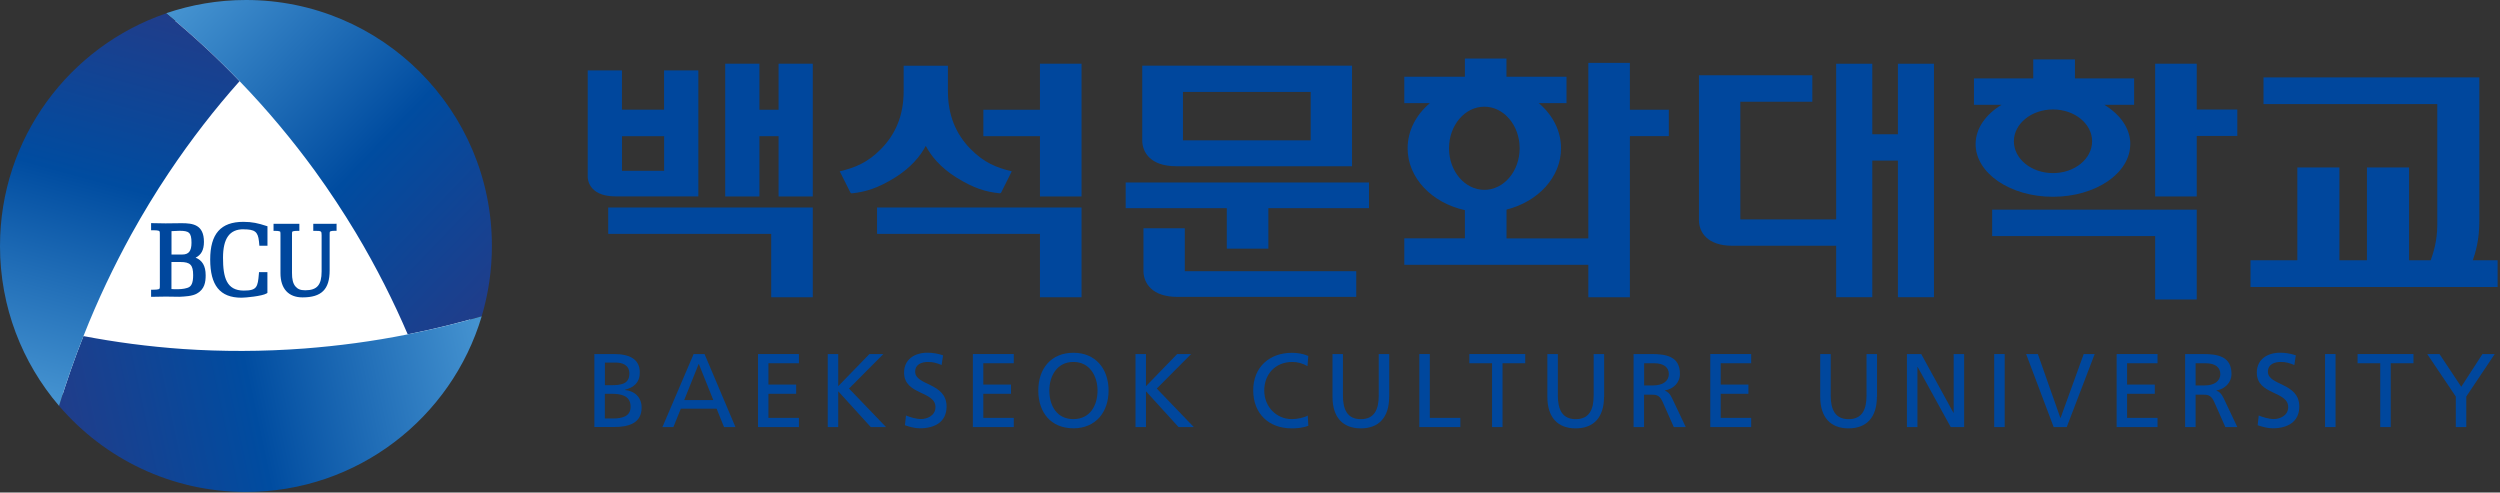 <svg width="335" height="66" viewBox="0 0 335 66" fill="none" xmlns="http://www.w3.org/2000/svg">
<rect x="0" y="0" width="335" height="66" fill="#333333" stroke="none"/>
<path d="M64.583 32.964C64.583 50.425 50.425 64.582 32.965 64.582C15.505 64.582 1.339 50.425 1.339 32.964C1.339 15.504 15.497 1.347 32.957 1.347C50.417 1.347 64.575 15.504 64.575 32.964H64.583Z" fill="white"/>
<path d="M32.102 10.871C35.923 14.831 39.267 18.874 42.201 22.9C44.214 25.677 46.021 28.438 47.665 31.166C50.483 35.866 52.775 40.467 54.632 44.797C57.878 44.156 61.181 43.351 64.55 42.373C65.437 39.391 65.914 36.227 65.914 32.957C65.922 14.757 51.165 0 32.957 0C29.21 0 25.611 0.633 22.259 1.775C25.849 4.733 29.128 7.773 32.102 10.862V10.871Z" fill="url(#paint0_linear_619_3399)"/>
<path d="M40.861 46.695C35.142 47.13 29.695 47.114 24.568 46.769C19.819 46.44 15.349 45.832 11.183 45.035C10 48.017 8.907 51.132 7.913 54.385C13.96 61.443 22.933 65.921 32.957 65.921C47.886 65.921 60.499 55.996 64.55 42.381C61.181 43.359 57.878 44.164 54.632 44.805C49.891 45.758 45.29 46.349 40.853 46.695H40.861Z" fill="url(#paint1_linear_619_3399)"/>
<path d="M0 32.965C0 41.141 2.983 48.626 7.913 54.386C8.907 51.132 10 48.018 11.183 45.035C13.105 40.154 15.275 35.635 17.584 31.428C19.186 28.536 20.854 25.792 22.587 23.204C25.628 18.651 28.832 14.551 32.102 10.879C29.128 7.781 25.849 4.741 22.259 1.791C9.309 6.22 0 18.504 0 32.965Z" fill="url(#paint2_linear_619_3399)"/>
<path d="M26.186 34.542C26.959 34.172 27.328 33.498 27.328 32.414C27.328 30.105 25.849 29.908 24.338 29.908L22.193 29.932L20.246 29.899V30.146V30.852H20.468C20.681 30.852 21.24 30.852 21.363 30.984C21.421 31.05 21.421 31.247 21.421 31.502V38.149C21.421 38.428 21.421 38.626 21.363 38.691C21.24 38.823 20.681 38.823 20.468 38.823H20.246V39.776L22.201 39.743L24.042 39.768C24.748 39.735 25.776 39.694 26.392 39.332C27.419 38.749 27.559 37.804 27.559 36.884C27.559 35.626 27.099 34.87 26.186 34.517V34.542ZM22.974 30.968C23.023 30.968 23.081 30.968 23.081 30.968L24.05 30.927C25.299 30.927 25.66 31.132 25.66 32.529C25.66 33.638 25.291 34.106 24.42 34.106H22.982V30.976L22.974 30.968ZM25.118 38.576C24.527 38.757 24.034 38.757 23.409 38.757C23.409 38.757 23.163 38.74 22.974 38.732V35.109H24.173C25.496 35.109 25.882 35.503 25.882 36.875C25.882 37.911 25.652 38.42 25.118 38.568V38.576Z" fill="#00479D"/>
<path d="M32.62 30.73C34.148 30.73 34.559 31.042 34.699 32.324L34.756 32.932H35.841V30.319L35.677 30.27C34.6 29.916 33.795 29.727 32.612 29.727C29.58 29.727 28.167 31.33 28.167 34.773C28.167 38.215 29.457 39.892 32.357 39.892C32.875 39.892 35.11 39.686 35.718 39.325L35.833 39.251V36.465H34.707L34.691 36.687C34.543 38.47 34.428 38.938 32.669 38.938C30.352 38.938 29.884 37.18 29.884 34.551C29.884 31.921 30.779 30.722 32.612 30.722L32.62 30.73Z" fill="#00479D"/>
<path d="M44.978 29.99H44.846H41.979V30.935H42.233C43.063 30.935 43.096 30.959 43.096 31.534V36.374C43.096 38.19 42.48 38.897 40.902 38.897C40.22 38.897 39.883 38.724 39.571 38.362C39.267 37.993 39.119 37.409 39.128 36.571V31.526C39.128 31.312 39.128 31.091 39.169 31.05C39.185 31.025 39.292 30.935 39.859 30.935H40.114V29.99H36.654V30.935H36.909C37.443 30.935 37.542 31.041 37.55 31.041C37.583 31.082 37.583 31.288 37.583 31.485V36.596C37.583 38.724 38.692 39.85 40.541 39.85C43.08 39.85 44.173 38.773 44.173 36.234V31.526C44.173 31.304 44.173 31.091 44.214 31.041C44.238 31.009 44.403 30.926 44.838 30.926H45.101V29.981H44.961L44.978 29.99Z" fill="#00479D"/>
<path d="M331.352 34.879C331.664 34.008 332.231 32.242 332.231 29.678V10.369H303.309V13.943H326.595V30.188C326.595 32.332 326.02 34.025 325.716 34.879H322.815V22.439H317.17V34.879H313.481V22.439H307.844V34.879H301.567V38.462H334.68V34.879H331.352Z" fill="#00479D"/>
<path d="M157.628 22.283H181.169V8.8H153.06V18.873C153.101 20.435 154.177 22.275 157.628 22.275V22.283ZM158.515 12.316H175.631V18.808H158.515V12.316Z" fill="#00479D"/>
<path d="M158.754 30.59H153.224V36.374C153.265 37.935 154.35 39.784 157.792 39.784H181.736V36.342H158.762V30.59H158.754Z" fill="#00479D"/>
<path d="M150.841 27.895H164.39V33.318H169.961V27.895H183.445V24.452H150.841V27.895Z" fill="#00479D"/>
<path d="M81.501 31.338H103.341V39.834H108.912V27.805H81.501V31.338Z" fill="#00479D"/>
<path d="M104.327 14.707H101.763V8.536H97.178V26.325H101.763V18.248H104.327V26.325H108.912V8.536H104.327V14.707Z" fill="#00479D"/>
<path d="M93.579 26.325V9.432H88.986V14.698H83.341V9.432H78.757V23.712C78.757 23.712 78.666 26.317 82.503 26.317H93.579V26.325ZM83.35 18.248H88.994V22.89H83.35V18.248Z" fill="#00479D"/>
<path d="M254.321 17.994H250.887V8.537H246.047V29.399H233.204V13.631H242.851V10.09H227.658V29.572C227.699 31.108 228.759 32.932 232.161 32.932H246.047V39.826H250.887V21.519H254.321V39.826H259.153V8.537H254.321V17.994Z" fill="#00479D"/>
<path d="M285.462 19.309C285.462 17.214 284.115 15.341 281.978 14.042H285.972V10.501H278.043V7.962H272.455V10.501H264.51V14.042H268.207C266.079 15.341 264.732 17.214 264.732 19.309C264.732 23.212 269.366 26.367 275.093 26.367C280.82 26.367 285.454 23.212 285.454 19.309H285.462ZM269.859 18.931C269.859 16.581 272.209 14.667 275.101 14.667C277.993 14.667 280.343 16.573 280.343 18.931C280.343 21.289 278.002 23.196 275.101 23.196C272.201 23.196 269.859 21.289 269.859 18.931Z" fill="#00479D"/>
<path d="M266.95 31.634H288.79V40.13H294.361V28.093H266.95V31.634Z" fill="#00479D"/>
<path d="M294.361 14.675V8.537H288.79V26.326H294.361V18.216H299.8V14.675H294.361Z" fill="#00479D"/>
<path d="M117.523 31.338H139.354V39.834H144.925V27.805H117.523V31.338Z" fill="#00479D"/>
<path d="M124.047 19.538C124.737 20.87 126.01 22.447 128.147 23.778C130.439 25.216 132.091 25.709 133.923 25.898H134.022L134.145 25.824L135.575 22.957C133.52 22.464 131.869 21.798 130.078 19.991C128.048 17.936 127.021 15.381 127.021 12.217V8.808H121.089V12.217C121.089 15.389 120.062 17.936 118.032 19.991C116.241 21.798 114.589 22.464 112.527 22.957L113.965 25.824L114.08 25.906H114.178C116.011 25.709 117.654 25.208 119.955 23.778C122.091 22.439 123.373 20.861 124.055 19.538H124.047Z" fill="#00479D"/>
<path d="M139.354 14.707H131.77V18.248H139.354V26.325H144.925V8.536H139.354V14.707Z" fill="#00479D"/>
<path d="M218.406 8.422H212.835V31.947H201.874V28.085C206.098 27.025 209.179 23.746 209.179 19.868C209.179 17.51 208.037 15.373 206.196 13.821H209.91V10.279H201.866V7.839H196.295V10.279H188.177V13.821H191.604C189.763 15.373 188.621 17.51 188.621 19.868C188.621 23.853 191.883 27.197 196.295 28.159V31.938H188.177V35.48H212.835V39.834H218.406V18.241H223.624V14.7H218.406V8.414V8.422ZM194.167 19.868C194.167 16.787 196.287 14.297 198.9 14.297C201.513 14.297 203.633 16.787 203.633 19.868C203.633 22.949 201.513 25.439 198.9 25.439C196.287 25.439 194.167 22.949 194.167 19.868Z" fill="#00479D"/>
<path d="M79.644 47.443H82.298C84.327 47.443 85.732 48.1 85.732 49.908C85.732 51.255 84.944 51.929 83.711 52.233V52.258C85.042 52.373 85.979 53.244 85.979 54.616C85.979 56.719 84.237 57.221 82.249 57.221H79.644V47.435V47.443ZM81.049 51.617H81.821C83.185 51.617 84.336 51.494 84.336 50.047C84.336 48.881 83.341 48.585 82.528 48.585H81.057V51.617H81.049ZM81.049 56.078H82.101C83.366 56.078 84.5 55.816 84.5 54.493C84.5 52.981 83.169 52.767 81.961 52.767H81.049V56.078Z" fill="#00479D"/>
<path d="M92.938 47.442H94.409L98.55 57.228H97.022L96.028 54.763H91.229L90.235 57.228H88.764L92.947 47.442H92.938ZM93.629 48.757L91.681 53.613H95.584L93.637 48.757H93.629Z" fill="#00479D"/>
<path d="M101.574 47.442H107.055V48.675H102.971V51.534H106.685V52.767H102.971V55.996H107.055V57.228H101.574V47.442Z" fill="#00479D"/>
<path d="M110.916 47.442H112.321V51.748L116.504 47.442H118.369L113.768 52.068L118.73 57.228H116.684L112.321 52.43V57.228H110.916V47.442Z" fill="#00479D"/>
<path d="M126.183 48.913C125.468 48.634 125.074 48.502 124.342 48.502C123.554 48.502 122.633 48.782 122.633 49.809C122.633 51.691 126.84 51.255 126.84 54.476C126.84 56.563 125.23 57.393 123.266 57.393C122.576 57.393 121.902 57.196 121.261 56.982L121.401 55.676C121.877 55.873 122.715 56.152 123.43 56.152C124.227 56.152 125.353 55.7 125.353 54.55C125.353 52.364 121.146 52.964 121.146 49.924C121.146 48.182 122.518 47.262 124.285 47.262C124.934 47.262 125.698 47.377 126.372 47.615L126.175 48.905L126.183 48.913Z" fill="#00479D"/>
<path d="M130.365 47.442H135.846V48.675H131.762V51.534H135.476V52.767H131.762V55.996H135.846V57.228H130.365V47.442Z" fill="#00479D"/>
<path d="M143.84 47.27C146.815 47.27 148.549 49.431 148.549 52.332C148.549 55.232 146.823 57.393 143.84 57.393C140.858 57.393 139.132 55.306 139.132 52.332C139.132 49.358 140.874 47.27 143.84 47.27ZM143.84 56.161C146.1 56.161 147.07 54.279 147.07 52.332C147.07 50.385 146.001 48.487 143.84 48.503C141.679 48.487 140.611 50.343 140.611 52.332C140.611 54.32 141.581 56.161 143.84 56.161Z" fill="#00479D"/>
<path d="M152.156 47.442H153.561V51.748L157.743 47.442H159.608L155.007 52.068L159.97 57.228H157.924L153.561 52.43V57.228H152.156V47.442Z" fill="#00479D"/>
<path d="M175.187 49.053C174.571 48.692 173.88 48.503 173.166 48.503C170.906 48.503 169.411 50.13 169.411 52.331C169.411 54.534 171.062 56.16 173.1 56.16C173.798 56.16 174.743 55.98 175.236 55.684L175.318 57.048C174.579 57.352 173.667 57.401 173.092 57.401C169.994 57.401 167.932 55.413 167.932 52.299C167.932 49.185 170.117 47.278 173.108 47.278C173.864 47.278 174.612 47.393 175.31 47.697L175.203 49.061L175.187 49.053Z" fill="#00479D"/>
<path d="M186.148 53.178C186.148 55.93 184.759 57.401 182.352 57.401C179.944 57.401 178.556 55.93 178.556 53.178V47.442H179.952V52.997C179.952 54.878 180.544 56.168 182.352 56.168C184.159 56.168 184.751 54.878 184.751 52.997V47.442H186.156V53.178H186.148Z" fill="#00479D"/>
<path d="M190.19 47.442H191.596V55.996H195.687V57.228H190.19V47.442Z" fill="#00479D"/>
<path d="M199.935 48.675H196.895V47.442H204.381V48.675H201.34V57.228H199.935V48.675Z" fill="#00479D"/>
<path d="M214.939 53.178C214.939 55.93 213.55 57.401 211.143 57.401C208.735 57.401 207.347 55.93 207.347 53.178V47.442H208.752V52.997C208.752 54.878 209.343 56.168 211.151 56.168C212.959 56.168 213.55 54.878 213.55 52.997V47.442H214.955V53.178H214.939Z" fill="#00479D"/>
<path d="M218.908 47.442H221.307C223.246 47.442 225.111 47.746 225.111 50.096C225.111 51.288 224.224 52.126 223.09 52.323V52.348C223.525 52.52 223.739 52.726 224.043 53.325L225.892 57.228H224.289L222.786 53.835C222.35 52.882 221.89 52.882 221.143 52.882H220.304V57.228H218.899V47.442H218.908ZM220.313 51.649H221.504C222.835 51.649 223.624 51.058 223.624 50.121C223.624 49.234 222.95 48.675 221.66 48.675H220.313V51.649Z" fill="#00479D"/>
<path d="M229.178 47.442H234.659V48.675H230.575V51.534H234.289V52.767H230.575V55.996H234.659V57.228H229.178V47.442Z" fill="#00479D"/>
<path d="M251.503 53.178C251.503 55.93 250.114 57.401 247.707 57.401C245.299 57.401 243.911 55.93 243.911 53.178V47.442H245.316V52.997C245.316 54.878 245.907 56.168 247.715 56.168C249.523 56.168 250.114 54.878 250.114 52.997V47.442H251.519V53.178H251.503Z" fill="#00479D"/>
<path d="M255.537 47.442H257.444L261.766 55.322H261.79V47.442H263.195V57.228H261.396L256.967 49.176H256.934V57.228H255.529V47.442H255.537Z" fill="#00479D"/>
<path d="M267.221 47.442H268.626V57.228H267.221V47.442Z" fill="#00479D"/>
<path d="M276.942 57.228H275.191L271.502 47.442H273.072L276.087 55.996H276.12L279.218 47.442H280.688L276.942 57.228Z" fill="#00479D"/>
<path d="M283.63 47.442H289.11V48.675H285.027V51.534H288.741V52.767H285.027V55.996H289.11V57.228H283.63V47.442Z" fill="#00479D"/>
<path d="M292.816 47.442H295.215C297.155 47.442 299.02 47.746 299.02 50.096C299.02 51.288 298.132 52.126 296.998 52.323V52.348C297.434 52.52 297.648 52.726 297.952 53.325L299.8 57.228H298.198L296.694 53.835C296.259 52.882 295.799 52.882 295.051 52.882H294.213V57.228H292.808V47.442H292.816ZM294.213 51.649H295.404C296.736 51.649 297.524 51.058 297.524 50.121C297.524 49.234 296.851 48.675 295.561 48.675H294.213V51.649Z" fill="#00479D"/>
<path d="M307.45 48.913C306.735 48.634 306.341 48.502 305.609 48.502C304.821 48.502 303.9 48.782 303.9 49.809C303.9 51.691 308.107 51.255 308.107 54.476C308.107 56.563 306.497 57.393 304.533 57.393C303.843 57.393 303.177 57.196 302.528 56.982L302.668 55.676C303.144 55.873 303.991 56.152 304.697 56.152C305.494 56.152 306.62 55.7 306.62 54.55C306.62 52.364 302.413 52.964 302.413 49.924C302.413 48.182 303.785 47.262 305.552 47.262C306.201 47.262 306.965 47.377 307.639 47.615L307.442 48.905L307.45 48.913Z" fill="#00479D"/>
<path d="M311.558 47.442H312.963V57.228H311.558V47.442Z" fill="#00479D"/>
<path d="M318.953 48.675H315.913V47.442H323.407V48.675H320.358V57.228H318.953V48.675Z" fill="#00479D"/>
<path d="M329.076 53.136L325.247 47.442H326.891L329.807 51.83L332.65 47.442H334.294L330.481 53.136V57.228H329.076V53.136Z" fill="#00479D"/>
<defs>
<linearGradient id="paint0_linear_619_3399" x1="25.472" y1="-1.561" x2="67.754" y2="39.037" gradientUnits="userSpaceOnUse">
<stop stop-color="#4694D1"/>
<stop offset="0.56" stop-color="#004CA0"/>
<stop offset="1" stop-color="#203D8A"/>
</linearGradient>
<linearGradient id="paint1_linear_619_3399" x1="65.462" y1="46.645" x2="8.825" y2="58.658" gradientUnits="userSpaceOnUse">
<stop stop-color="#4694D1"/>
<stop offset="0.56" stop-color="#004CA0"/>
<stop offset="1" stop-color="#203D8A"/>
</linearGradient>
<linearGradient id="paint2_linear_619_3399" x1="6.68" y1="54.049" x2="21.035" y2="1.446" gradientUnits="userSpaceOnUse">
<stop stop-color="#4694D1"/>
<stop offset="0.56" stop-color="#004CA0"/>
<stop offset="1" stop-color="#203D8A"/>
</linearGradient>
</defs>
</svg>
